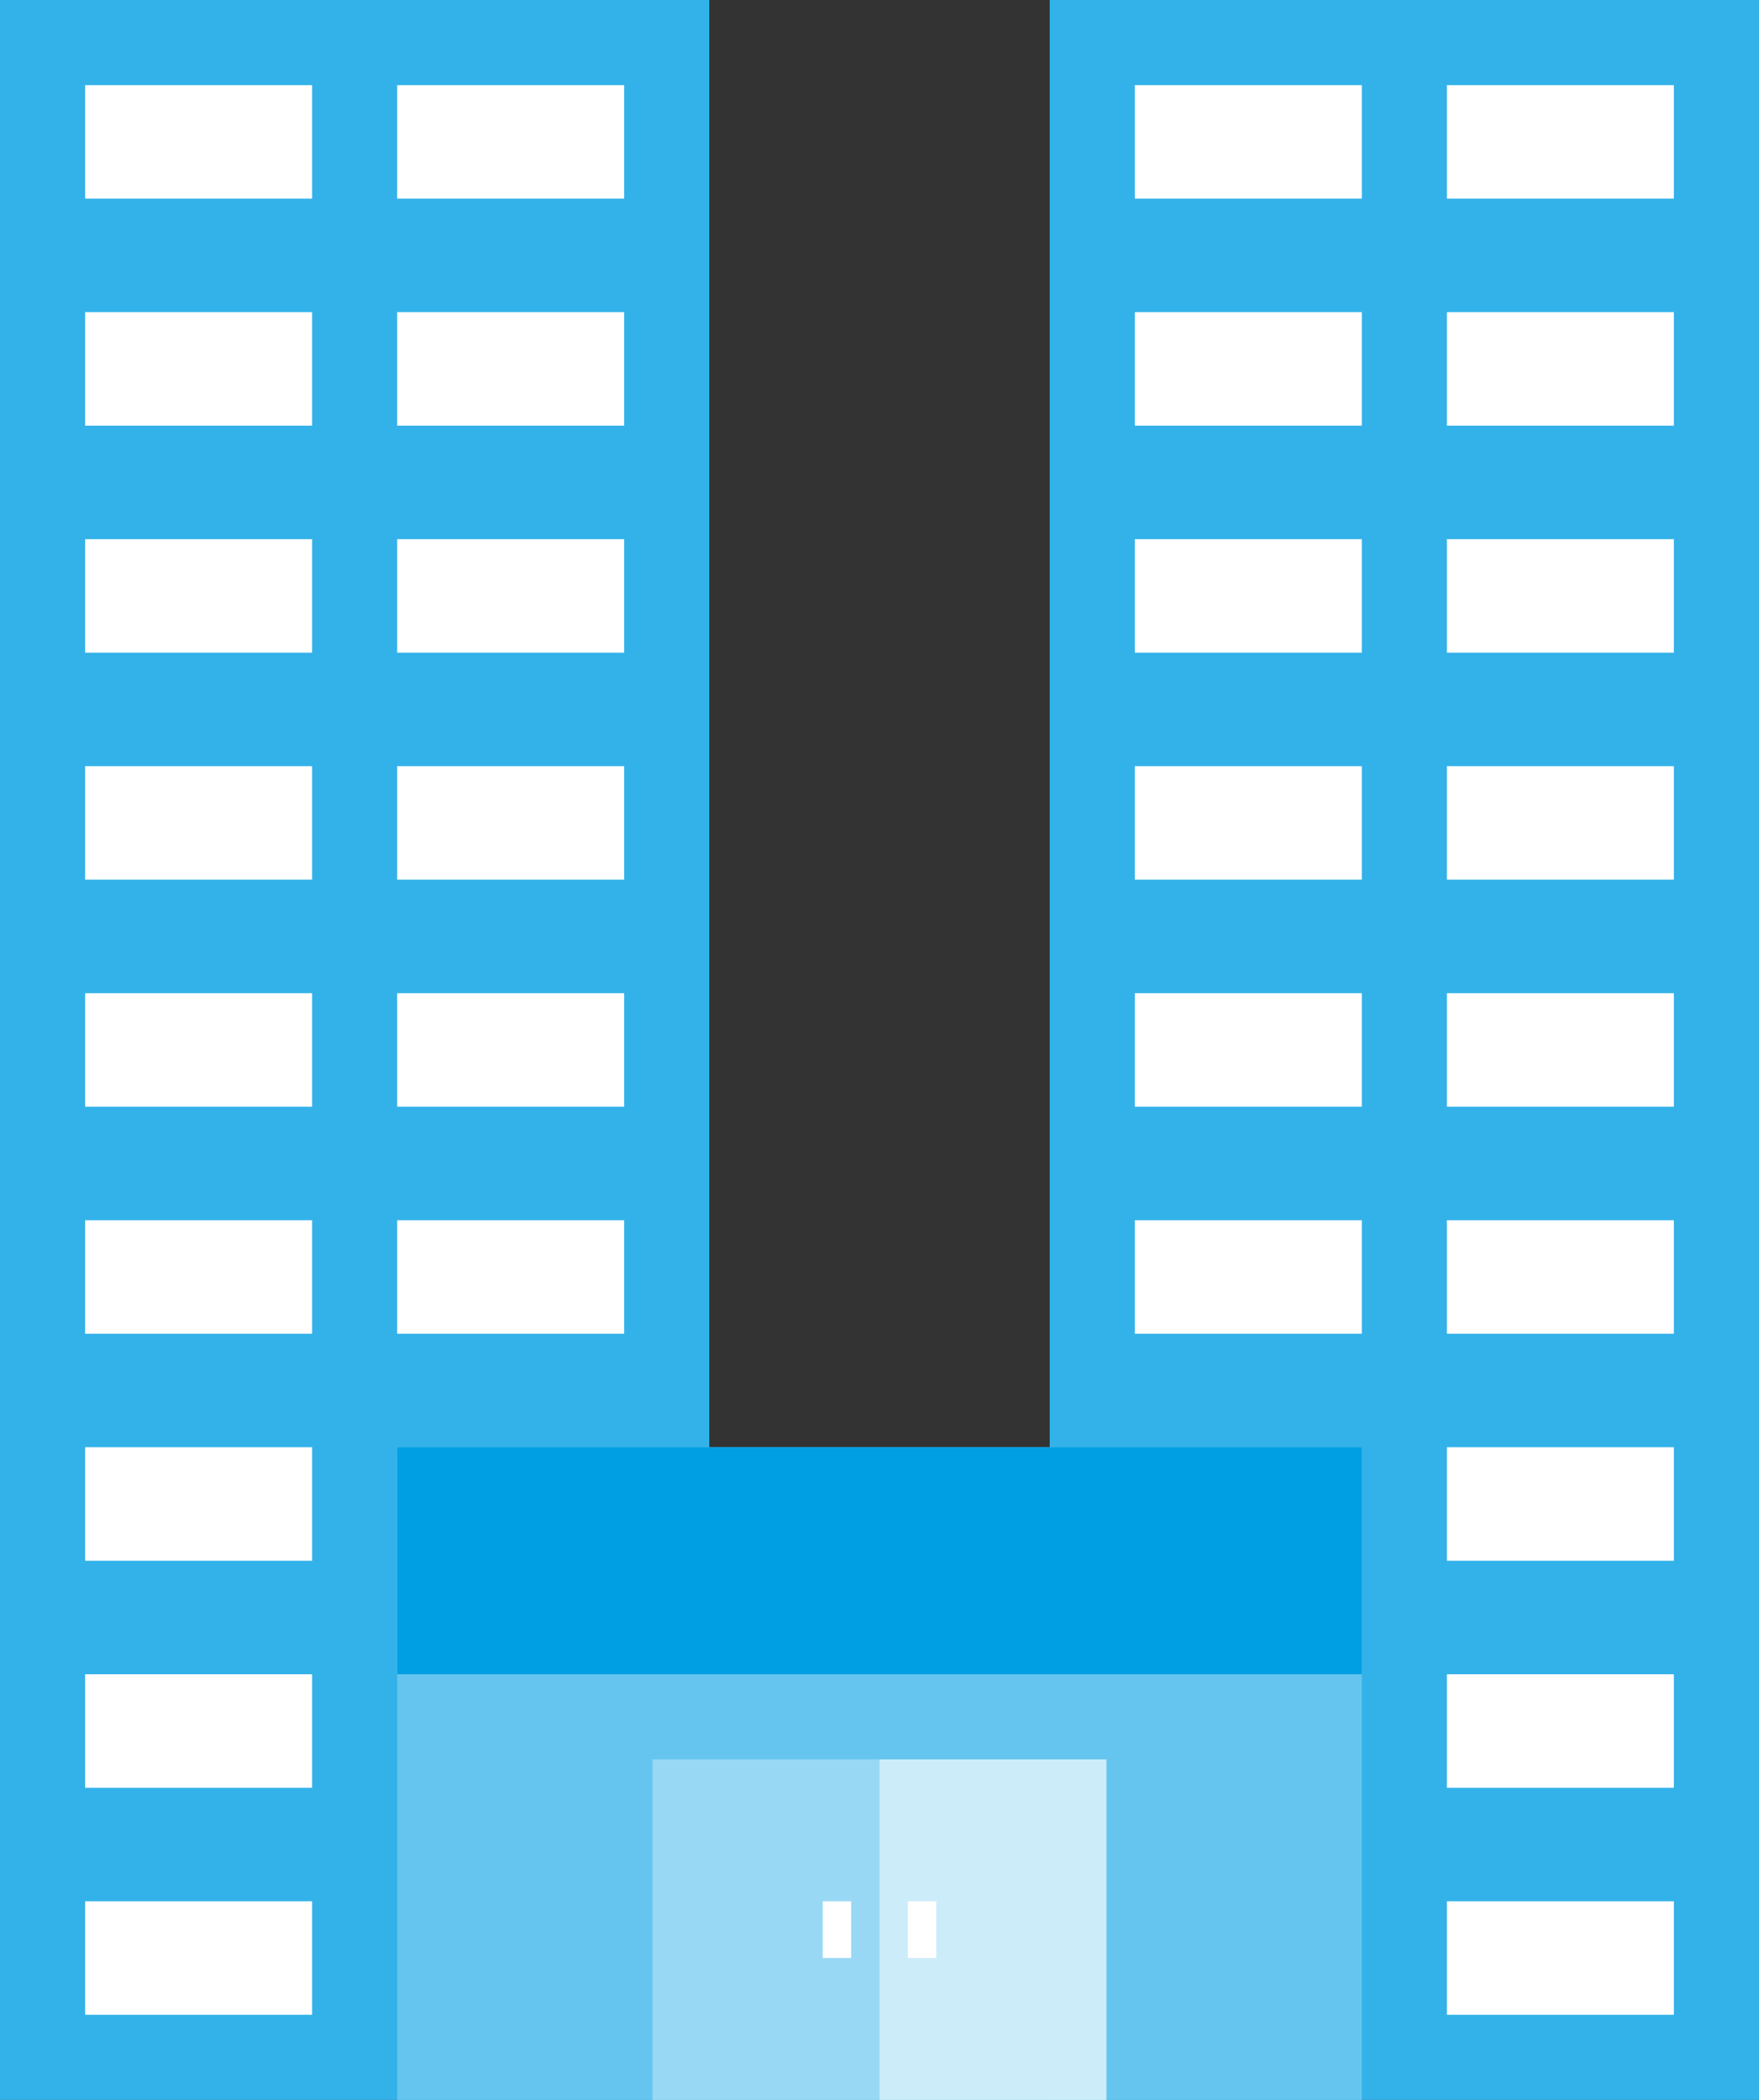<?xml version="1.0" encoding="UTF-8"?> <svg xmlns="http://www.w3.org/2000/svg" xmlns:xlink="http://www.w3.org/1999/xlink" width="62px" height="74px" viewBox="0 0 62 74" version="1.1"><rect x="0" y="0" width="62" height="74" fill="#333333" stroke="none"/><!-- Generator: Sketch 63.1 (92452) - https://sketch.com --><title>Group 29</title><desc>Created with Sketch.</desc><g id="Page-1" stroke="none" stroke-width="1" fill="none" fill-rule="evenodd"><g id="Partners-Desktop-WIP-Copy" transform="translate(-1109, -1303)"><g id="Group-3" transform="translate(1056, 1263)"><g id="Group-29" transform="translate(53, 40)"><polygon id="Fill-1" fill="#33B2E9" points="0 74 25 74 25 0 0 0"></polygon><polygon id="Fill-2" fill="#33B2E9" points="37 74 62 74 62 0 37 0"></polygon><polygon id="Fill-3" fill="#66C5EE" points="14 74 47.999 74 47.999 51 14 51"></polygon><polygon id="Fill-4" fill="#009FE3" points="14 59 48 59 48 51 14 51"></polygon><polygon id="Fill-5" fill="#CCECF9" points="31 74 39 74 39 62 31 62"></polygon><polygon id="Fill-6" fill="#FFFFFF" points="3 71 11 71 11 3 3 3"></polygon><polygon id="Fill-7" fill="#FFFFFF" points="14 47 22 47 22 3 14 3"></polygon><polygon id="Fill-8" fill="#FFFFFF" points="40 47 48 47 48 3 40 3"></polygon><polygon id="Fill-9" fill="#FFFFFF" points="51 71 59 71 59 3 51 3"></polygon><polygon id="Fill-10" fill="#99D8F4" points="23 74 30.999 74 30.999 62 23 62"></polygon><polygon id="Fill-11" fill="#33B2E9" points="2 11 23 11 23 7 2 7"></polygon><polygon id="Fill-12" fill="#33B2E9" points="2 19 23 19 23 15 2 15"></polygon><polygon id="Fill-13" fill="#33B2E9" points="2 27 23 27 23 23 2 23"></polygon><polygon id="Fill-14" fill="#33B2E9" points="2 35 23 35 23 31 2 31"></polygon><polygon id="Fill-15" fill="#33B2E9" points="2 43 23 43 23 39 2 39"></polygon><polygon id="Fill-16" fill="#33B2E9" points="2 51 12 51 12 47 2 47"></polygon><polygon id="Fill-17" fill="#33B2E9" points="2 59 12 59 12 55 2 55"></polygon><polygon id="Fill-18" fill="#33B2E9" points="2 67 12 67 12 63 2 63"></polygon><polygon id="Fill-19" fill="#33B2E9" points="39 11 60 11 60 7 39 7"></polygon><polygon id="Fill-20" fill="#33B2E9" points="39 19 60 19 60 15 39 15"></polygon><polygon id="Fill-21" fill="#33B2E9" points="39 27 60 27 60 23 39 23"></polygon><polygon id="Fill-22" fill="#33B2E9" points="39 35 60 35 60 31 39 31"></polygon><polygon id="Fill-23" fill="#33B2E9" points="39 43 60 43 60 39 39 39"></polygon><polygon id="Fill-24" fill="#33B2E9" points="50 51 60 51 60 47 50 47"></polygon><polygon id="Fill-25" fill="#33B2E9" points="50 59 60 59 60 55 50 55"></polygon><polygon id="Fill-26" fill="#33B2E9" points="50 67 60 67 60 63 50 63"></polygon><polygon id="Fill-27" fill="#FFFFFF" points="29 69 30 69 30 67 29 67"></polygon><polygon id="Fill-28" fill="#FFFFFF" points="32 69 33 69 33 67 32 67"></polygon></g></g></g></g></svg> 
